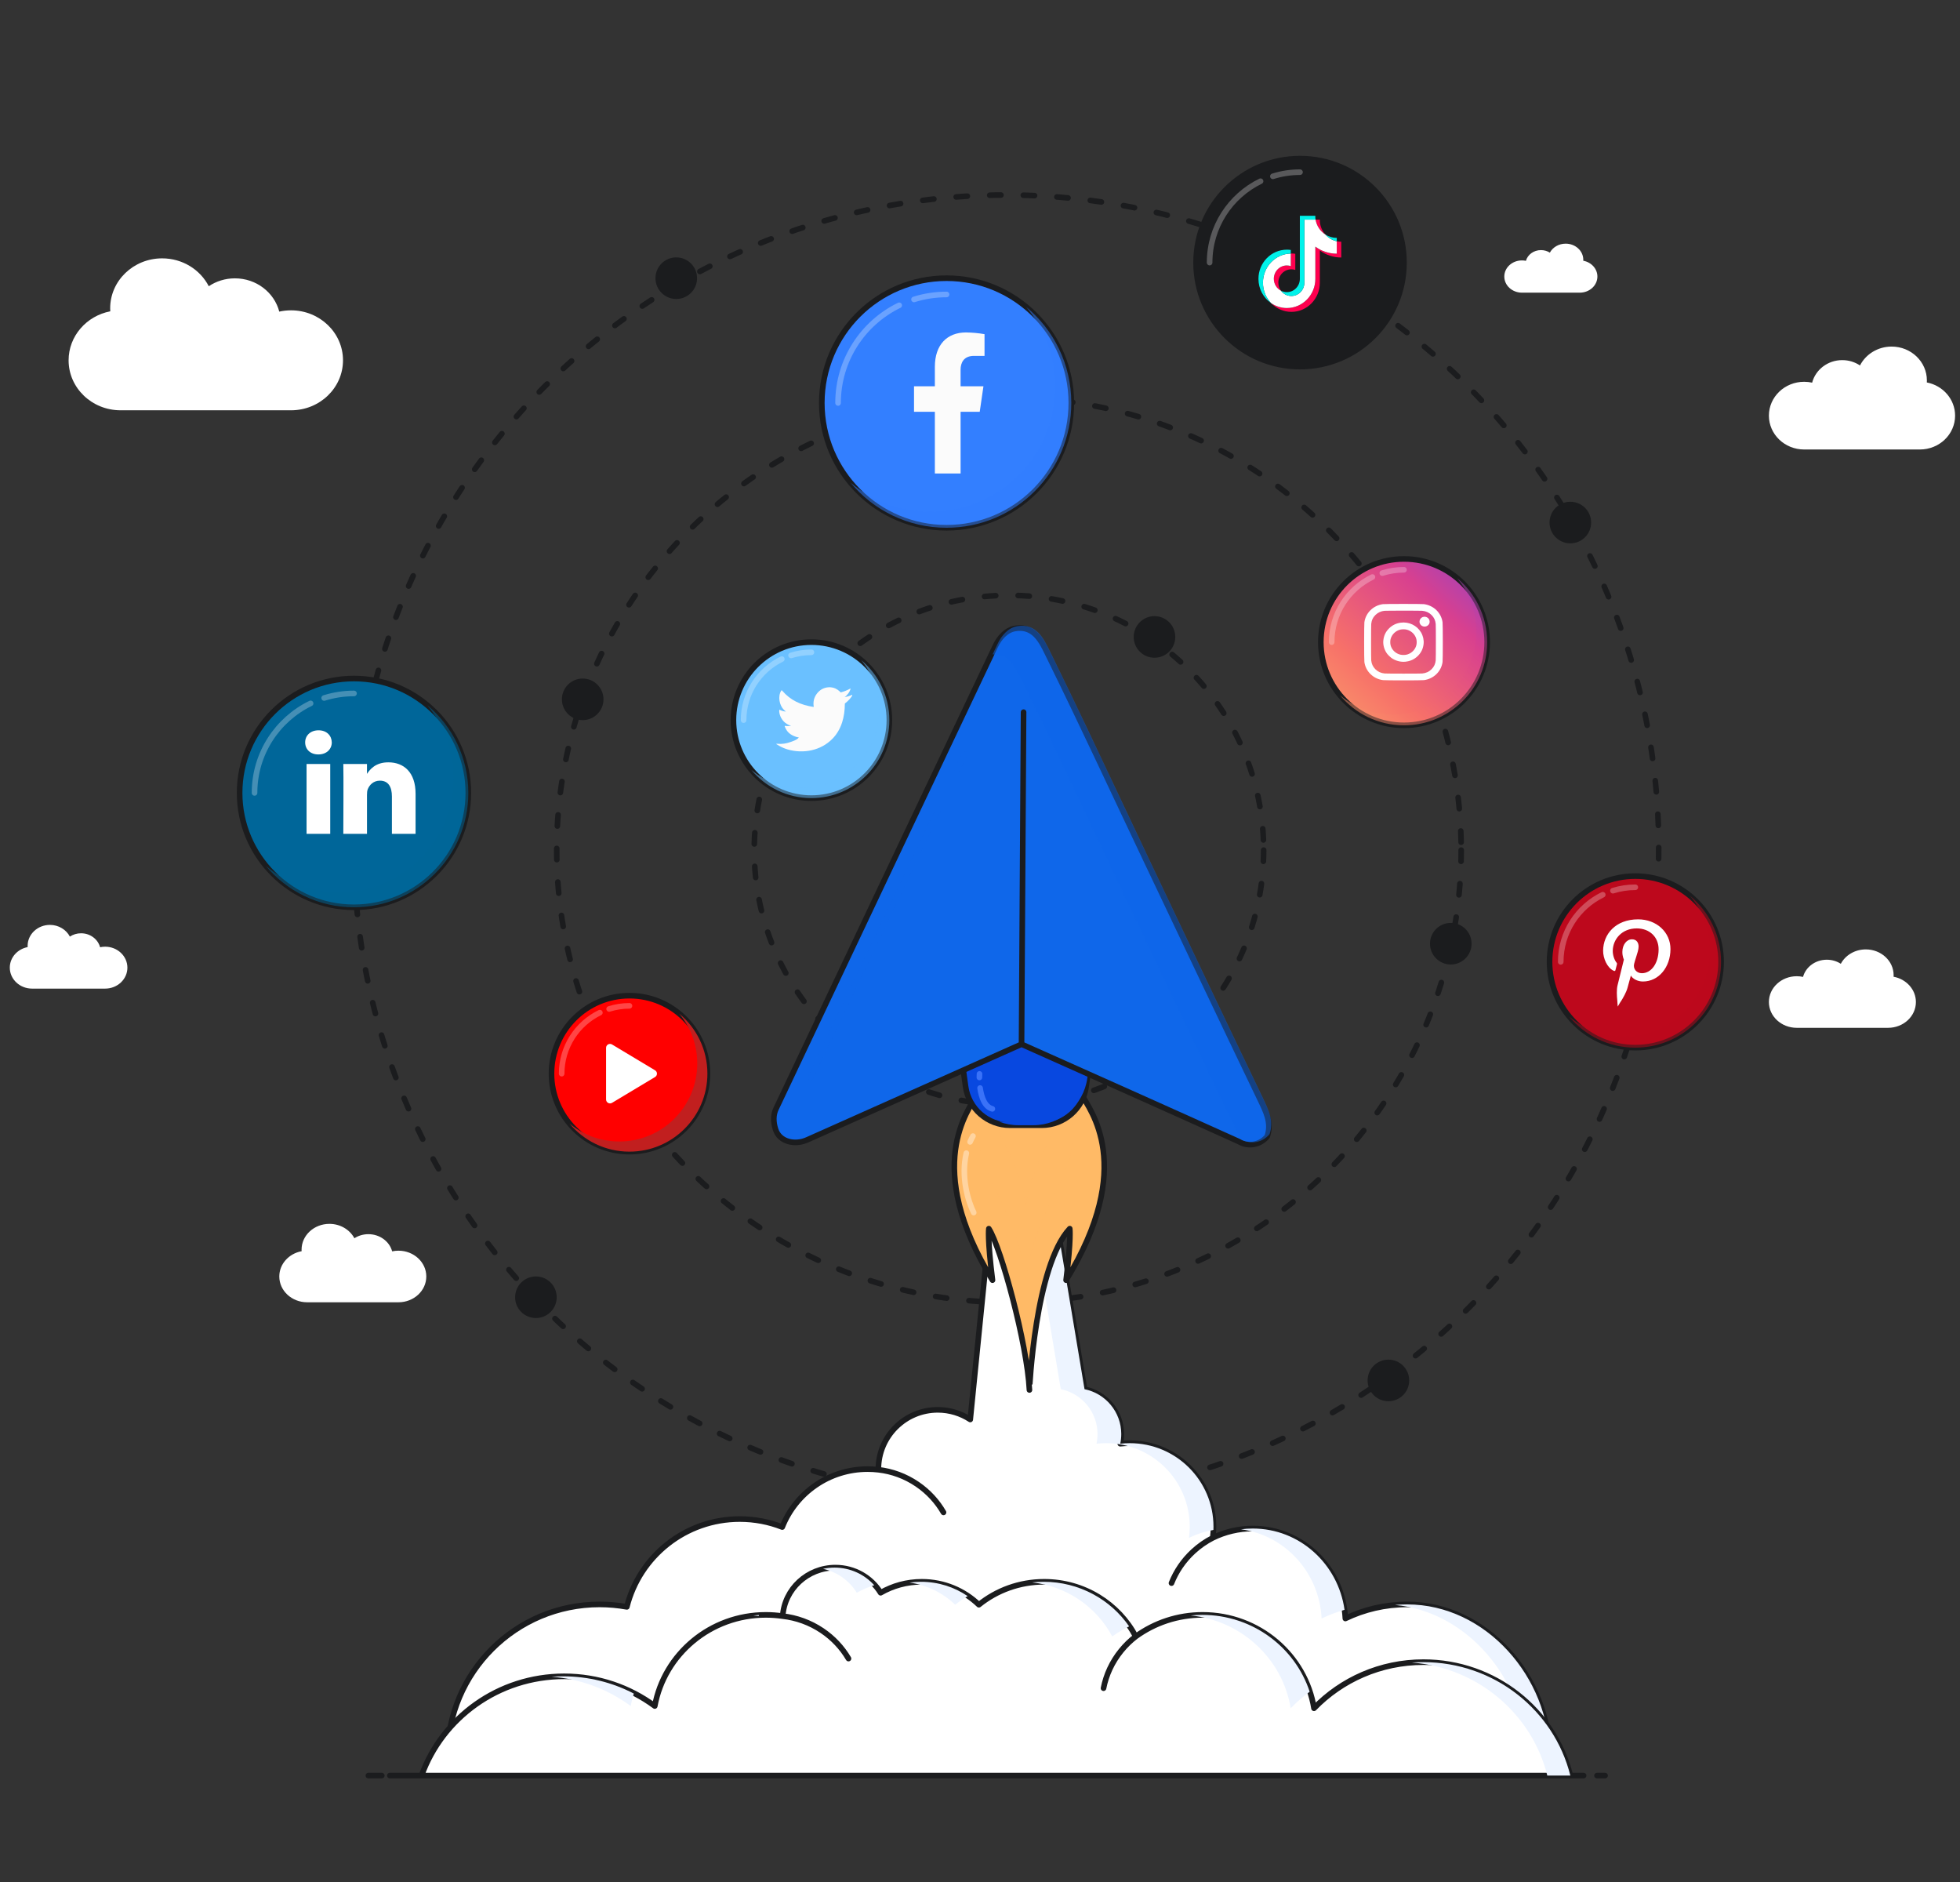 <?xml version="1.0" encoding="UTF-8"?>
<svg xmlns="http://www.w3.org/2000/svg" width="350" height="336" viewBox="0 0 350 336" fill="none">
  <rect x="0" y="0" width="350" height="336" fill="#333333" stroke="none"/>
  <circle cx="180.168" cy="151.771" r="45.483" stroke="#1B1C1E" stroke-linecap="round" stroke-dasharray="2 4"></circle>
  <circle cx="144.894" cy="128.566" r="13.924" fill="#6AC0FF" stroke="#1B1C1E"></circle>
  <g style="mix-blend-mode:multiply">
    <path d="M143.074 140.675C150.764 140.675 156.998 134.441 156.998 126.752C156.998 123.369 155.792 120.268 153.786 117.855C156.856 120.409 158.81 124.259 158.81 128.564C158.81 136.254 152.576 142.488 144.886 142.488C140.579 142.488 136.729 140.532 134.175 137.46C136.588 139.468 139.69 140.675 143.074 140.675Z" fill="#6AC0FF" fill-opacity="0.5"></path>
  </g>
  <path d="M132.787 128.566C132.787 123.774 135.571 119.632 139.611 117.67M144.895 116.459C143.629 116.459 142.409 116.653 141.262 117.013" stroke="white" stroke-opacity="0.27" stroke-linecap="round" stroke-linejoin="round"></path>
  <path d="M139.25 132.469L139.292 132.592C139.287 132.578 139.27 132.535 139.25 132.469Z" fill="#69C9D0"></path>
  <path d="M152.127 124.071C151.688 124.264 151.228 124.399 150.756 124.471C150.976 124.433 151.301 124.026 151.431 123.861C151.628 123.612 151.778 123.328 151.874 123.024C151.874 123.002 151.896 122.97 151.874 122.953C151.863 122.947 151.851 122.944 151.838 122.944C151.825 122.944 151.812 122.947 151.801 122.953C151.29 123.238 150.744 123.455 150.179 123.599C150.159 123.606 150.138 123.606 150.118 123.601C150.098 123.596 150.08 123.585 150.065 123.57C150.022 123.516 149.974 123.466 149.924 123.418C149.695 123.207 149.434 123.033 149.152 122.905C148.771 122.744 148.359 122.674 147.947 122.701C147.547 122.727 147.157 122.837 146.8 123.024C146.449 123.222 146.14 123.49 145.892 123.812C145.631 124.145 145.442 124.531 145.339 124.943C145.253 125.336 145.242 125.742 145.307 126.139C145.307 126.207 145.307 126.216 145.25 126.207C143.007 125.867 141.167 125.05 139.667 123.295C139.602 123.218 139.567 123.218 139.514 123.295C138.856 124.315 139.17 125.932 139.985 126.73C140.096 126.837 140.208 126.94 140.328 127.037C139.953 127.009 139.587 126.905 139.252 126.73C139.19 126.688 139.155 126.711 139.152 126.788C139.143 126.896 139.142 127.004 139.151 127.111C139.215 127.626 139.411 128.115 139.72 128.526C140.028 128.937 140.438 129.256 140.907 129.451C141.021 129.501 141.14 129.539 141.262 129.564C140.915 129.634 140.558 129.645 140.207 129.596C140.132 129.58 140.104 129.622 140.132 129.696C140.591 130.989 141.594 131.383 142.33 131.603C142.431 131.619 142.531 131.619 142.645 131.646L142.626 131.665C142.408 132.072 141.529 132.346 141.125 132.488C140.389 132.76 139.604 132.863 138.827 132.792C138.703 132.773 138.676 132.776 138.644 132.792C138.612 132.809 138.644 132.844 138.678 132.876C138.835 132.983 138.992 133.077 139.156 133.167C139.642 133.44 140.157 133.656 140.69 133.813C143.452 134.595 146.563 134.02 148.643 131.903C150.278 130.242 150.858 127.95 150.864 125.656C150.864 125.569 150.968 125.517 151.028 125.472C151.441 125.142 151.805 124.752 152.11 124.315C152.163 124.25 152.19 124.167 152.186 124.082C152.186 124.034 152.186 124.044 152.127 124.07L152.127 124.071Z" fill="#FBFBFB"></path>
  <circle cx="180.169" cy="151.772" r="80.757" stroke="#1B1C1E" stroke-linecap="round" stroke-dasharray="2 4"></circle>
  <circle cx="250.715" cy="114.643" r="14.852" fill="url(#paint0_linear_6037_11231)" stroke="#1B1C1E"></circle>
  <g style="mix-blend-mode:multiply">
    <path d="M248.779 127.562C256.981 127.562 263.631 120.912 263.631 112.71C263.631 109.102 262.344 105.794 260.204 103.221C263.479 105.945 265.563 110.051 265.563 114.643C265.563 122.846 258.914 129.495 250.712 129.495C246.117 129.495 242.01 127.409 239.286 124.132C241.86 126.274 245.169 127.562 248.779 127.562Z" fill="url(#paint1_linear_6037_11231)" fill-opacity="0.5"></path>
  </g>
  <path d="M237.798 114.641C237.798 109.529 240.768 105.111 245.076 103.018M250.712 101.727C249.363 101.727 248.061 101.934 246.838 102.318" stroke="white" stroke-opacity="0.27" stroke-linecap="round" stroke-linejoin="round"></path>
  <path d="M244.695 118.803L244.74 118.934C244.734 118.919 244.716 118.873 244.695 118.803Z" fill="#69C9D0"></path>
  <path fill-rule="evenodd" clip-rule="evenodd" d="M246.945 107.861C245.223 108.093 243.871 109.416 243.639 111.098C243.582 111.511 243.582 117.775 243.639 118.187C243.754 119.02 244.132 119.765 244.741 120.356C245.348 120.946 246.118 121.315 246.973 121.426C247.397 121.482 253.843 121.482 254.267 121.426C256.01 121.2 257.367 119.881 257.6 118.187C257.657 117.775 257.657 111.511 257.6 111.098C257.367 109.404 256.01 108.086 254.267 107.859C253.86 107.806 247.341 107.808 246.945 107.861ZM253.97 109.047C254.641 109.109 255.191 109.36 255.641 109.81C256.081 110.25 256.316 110.755 256.378 111.387C256.415 111.769 256.415 117.517 256.378 117.899C256.316 118.531 256.081 119.035 255.641 119.475C255.191 119.926 254.641 120.177 253.97 120.239C253.577 120.275 247.662 120.275 247.269 120.239C246.599 120.177 246.049 119.926 245.598 119.475C245.159 119.035 244.923 118.531 244.861 117.899C244.824 117.517 244.824 111.769 244.861 111.387C244.925 110.735 245.184 110.201 245.647 109.763C246.084 109.351 246.626 109.105 247.219 109.049C247.566 109.016 253.618 109.014 253.97 109.047ZM254.056 110.169C253.851 110.245 253.661 110.422 253.566 110.624C253.301 111.19 253.705 111.832 254.347 111.866C254.656 111.883 254.972 111.729 255.143 111.479C255.253 111.317 255.292 111.179 255.29 110.958C255.285 110.364 254.638 109.951 254.056 110.169ZM250.126 111.166C249.332 111.274 248.639 111.61 248.069 112.164C247.456 112.76 247.116 113.464 247.024 114.33C246.935 115.161 247.206 116.085 247.737 116.761C247.898 116.966 248.229 117.288 248.44 117.444C249.136 117.96 250.087 118.224 250.942 118.138C251.833 118.048 252.558 117.718 253.171 117.122C253.784 116.526 254.124 115.822 254.216 114.956C254.289 114.274 254.118 113.51 253.754 112.897C253.019 111.656 251.579 110.969 250.126 111.166ZM251.168 112.405C252.021 112.603 252.719 113.281 252.922 114.11C252.998 114.419 252.998 114.867 252.922 115.176C252.76 115.836 252.284 116.41 251.653 116.708C251.308 116.87 251.015 116.934 250.62 116.934C250.224 116.934 249.931 116.87 249.587 116.708C248.955 116.41 248.479 115.836 248.317 115.176C248.242 114.867 248.242 114.419 248.317 114.11C248.519 113.288 249.214 112.608 250.058 112.407C250.366 112.334 250.856 112.333 251.168 112.405Z" fill="white"></path>
  <circle cx="169.029" cy="71.944" r="22.278" fill="#337FFF" stroke="#1B1C1E"></circle>
  <path d="M174.952 73.517L175.615 68.962H171.533V66.001C171.533 64.755 172.103 63.537 173.926 63.537H175.809V59.658C174.713 59.469 173.604 59.366 172.495 59.352C169.135 59.352 166.94 61.537 166.94 65.487V68.961H163.217V73.516H166.94V84.535H171.534V73.516H174.954L174.952 73.517Z" fill="#FBFBFB"></path>
  <g style="mix-blend-mode:multiply">
    <path d="M166.124 91.321C178.427 91.321 188.401 81.347 188.401 69.043C188.401 63.631 186.471 58.669 183.261 54.809C188.173 58.895 191.301 65.054 191.301 71.943C191.301 84.247 181.327 94.221 169.023 94.221C162.132 94.221 155.972 91.092 151.886 86.178C155.746 89.39 160.709 91.321 166.124 91.321Z" fill="#337FFF" fill-opacity="0.5"></path>
  </g>
  <path d="M149.655 71.944C149.655 64.276 154.11 57.649 160.573 54.51M169.027 52.572C167.002 52.572 165.05 52.883 163.216 53.459" stroke="white" stroke-opacity="0.27" stroke-linecap="round" stroke-linejoin="round"></path>
  <path d="M159.991 78.182L160.058 78.378C160.049 78.355 160.022 78.287 159.991 78.182Z" fill="#69C9D0"></path>
  <circle cx="179.703" cy="151.308" r="116.494" stroke="#1B1C1E" stroke-linecap="round" stroke-dasharray="2 4"></circle>
  <circle cx="112.406" cy="191.685" r="13.924" fill="#FF0000" stroke="#1B1C1E"></circle>
  <g style="mix-blend-mode:multiply">
    <path d="M110.587 203.794C118.277 203.794 124.511 197.56 124.511 189.871C124.511 186.488 123.304 183.387 121.298 180.975C124.368 183.529 126.322 187.378 126.322 191.683C126.322 199.373 120.089 205.607 112.399 205.607C108.092 205.607 104.242 203.651 101.688 200.579C104.1 202.587 107.203 203.794 110.587 203.794Z" fill="#C11F1F"></path>
  </g>
  <path d="M108.229 196.295V187.072C108.229 186.528 108.822 186.192 109.289 186.472L116.975 191.084C117.428 191.355 117.428 192.012 116.975 192.284L109.289 196.896C108.822 197.176 108.229 196.839 108.229 196.295Z" fill="white"></path>
  <path d="M100.298 191.686C100.298 186.893 103.082 182.751 107.121 180.789M112.405 179.578C111.14 179.578 109.92 179.772 108.773 180.132" stroke="white" stroke-opacity="0.27" stroke-linecap="round" stroke-linejoin="round"></path>
  <path d="M106.763 195.59L106.805 195.713C106.799 195.699 106.782 195.656 106.763 195.59Z" fill="#69C9D0"></path>
  <path d="M173.26 253.427L178.541 200.725H185.769L193.667 248.018C197.409 248.774 200.226 252.074 200.226 256.032C200.226 256.622 200.164 257.197 200.045 257.751C200.606 257.688 201.177 257.655 201.755 257.655C210.005 257.655 216.694 264.33 216.694 272.564C216.694 273.24 216.649 273.907 216.561 274.559C218.728 273.493 221.156 272.895 223.721 272.895C232.572 272.895 239.799 280.009 240.243 288.955C243.586 287.345 247.334 286.443 251.294 286.443C265.351 286.443 276.705 299.509 276.705 313.537H178.312H79.919C79.919 298.573 92.074 286.443 107.067 286.443C108.729 286.443 110.356 286.592 111.935 286.877C114.201 277.871 122.368 271.202 132.095 271.202C134.774 271.202 137.334 271.708 139.685 272.629C142.084 266.57 148.005 262.284 154.929 262.284C155.581 262.284 156.224 262.322 156.856 262.396C156.856 262.359 156.856 262.321 156.856 262.283C156.856 256.44 161.602 251.703 167.457 251.703C169.599 251.703 171.593 252.337 173.26 253.427Z" fill="white"></path>
  <path d="M216.561 274.559C216.649 273.907 216.694 273.24 216.694 272.564C216.694 264.33 210.005 257.655 201.755 257.655C201.177 257.655 200.606 257.688 200.045 257.751C200.164 257.197 200.226 256.622 200.226 256.032C200.226 252.074 197.409 248.774 193.667 248.018L185.769 200.725H178.541L173.26 253.427C171.593 252.337 169.599 251.703 167.457 251.703C161.602 251.703 156.856 256.44 156.856 262.283C156.856 262.321 156.856 262.359 156.856 262.396M216.561 274.559C218.728 273.493 221.156 272.895 223.721 272.895C232.572 272.895 239.799 280.009 240.243 288.955C243.586 287.345 247.334 286.443 251.294 286.443C265.351 286.443 276.705 299.509 276.705 313.537H178.312H79.919C79.919 298.573 92.074 286.443 107.067 286.443C108.729 286.443 110.356 286.592 111.935 286.877C114.201 277.871 122.368 271.202 132.095 271.202C134.774 271.202 137.334 271.708 139.685 272.629C142.084 266.57 148.005 262.284 154.929 262.284C155.581 262.284 156.224 262.322 156.856 262.396M216.561 274.559C215.324 275.19 214.151 275.998 213.081 276.986C211.319 278.611 210.021 280.551 209.193 282.638M156.856 262.396C159.273 262.674 161.66 263.526 163.809 264.991C165.79 266.342 167.359 268.071 168.483 270.015" stroke="#1B1C1E" stroke-linecap="round" stroke-linejoin="round"></path>
  <g style="mix-blend-mode:multiply">
    <path d="M181.527 200.725L189.425 248.018C193.167 248.774 195.984 252.074 195.984 256.032C195.984 256.622 195.922 257.197 195.803 257.751C196.364 257.688 196.935 257.655 197.513 257.655C205.764 257.655 212.452 264.33 212.452 272.564C212.452 273.24 212.407 273.907 212.319 274.559C213.681 273.889 215.145 273.405 216.682 273.137C216.689 272.947 216.693 272.756 216.693 272.564C216.693 264.33 210.005 257.655 201.754 257.655C201.176 257.655 200.605 257.688 200.044 257.751C200.163 257.197 200.226 256.622 200.226 256.032C200.226 252.074 197.408 248.774 193.666 248.018L185.768 200.725H181.527Z" fill="#EDF4FF"></path>
    <path d="M221.6 273.033C229.459 274.063 235.593 280.735 236.002 288.955C237.308 288.326 238.677 287.805 240.096 287.403C238.946 279.2 232.053 272.895 223.721 272.895C223.002 272.895 222.295 272.942 221.6 273.033Z" fill="#EDF4FF"></path>
    <path d="M249.101 286.536C262.196 287.727 272.463 300.197 272.463 313.537H276.704C276.704 299.509 265.35 286.443 251.293 286.443C250.555 286.443 249.824 286.474 249.101 286.536Z" fill="#EDF4FF"></path>
  </g>
  <path d="M142.447 291.063C144.617 288.716 147.722 287.246 151.17 287.246C156.234 287.246 160.558 290.416 162.265 294.88" stroke="#1B1C1E"></path>
  <path d="M183.827 248.151V248.148L183.827 248.146C183.838 247.924 184.843 225.995 191.026 219.357C191.026 219.357 191.302 221.126 190.374 228.552C202.905 208.131 194.598 198.137 193.137 195.398H174.467C173.006 198.137 164.699 208.131 177.23 228.552C176.302 221.126 176.578 219.357 176.578 219.357C178.778 222.78 183.419 239.953 183.827 248.151Z" fill="#FFBA66"></path>
  <path d="M183.827 248.151V248.148C183.827 248.151 184.811 226.029 191.026 219.357C191.026 219.357 191.302 221.126 190.374 228.552C202.905 208.131 194.598 198.137 193.137 195.398H174.467C173.006 198.137 164.699 208.131 177.23 228.552C176.302 221.126 176.578 219.357 176.578 219.357C178.778 222.78 183.419 239.953 183.827 248.151ZM183.827 248.151L183.828 248.15M183.827 248.151V248.155L183.827 248.153" stroke="#1B1C1E" stroke-linejoin="round"></path>
  <path d="M173.876 216.486C172.883 214.516 171.554 210.141 172.561 205.875M173.743 202.83C173.55 203.171 173.378 203.517 173.226 203.867" stroke="#FFD4A0" stroke-linecap="round" stroke-linejoin="round"></path>
  <g style="mix-blend-mode:multiply">
    <path d="M176.788 194.27C175.525 196.637 173.152 203.077 176.562 209.895C180.823 218.418 182.717 223.626 183.19 228.835C183.664 223.626 185.558 218.418 189.819 209.895C193.228 203.077 190.855 196.637 189.593 194.27H176.788Z" fill="#FFBA66" fill-opacity="0.5"></path>
  </g>
  <g style="mix-blend-mode:multiply">
    <path d="M178.869 194.27C178.1 195.71 177.082 199.629 179.157 203.779C181.75 208.966 182.903 212.136 183.191 215.305C183.479 212.136 184.632 208.966 187.225 203.779C189.3 199.629 188.282 195.71 187.513 194.27H178.869Z" fill="#FFBA66" fill-opacity="0.5"></path>
  </g>
  <path d="M171.293 185.869H195.089L193.953 193.997C193.4 197.948 190.02 200.889 186.03 200.889H180.352C176.362 200.889 172.982 197.948 172.429 193.997L171.293 185.869Z" fill="#0848E0" stroke="#1B1C1E"></path>
  <g style="mix-blend-mode:multiply">
    <path d="M178.406 200.253C179.486 200.665 180.656 200.889 181.873 200.889L184.512 200.889C189.373 200.889 193.491 197.307 194.164 192.492L195.09 185.869L191.33 185.869L190.493 191.856C189.82 196.671 185.702 200.253 180.84 200.253L178.406 200.253Z" fill="#0848E0"></path>
  </g>
  <path d="M174.91 191.728C174.899 191.922 174.892 192.136 174.891 192.366M177.207 197.965C175.859 197.628 175.25 195.92 175.016 194.249" stroke="#3A72F8" stroke-linecap="round"></path>
  <path d="M182.417 186.425L144.175 203.488C142.005 204.475 139.222 203.913 138.493 201.64C138.033 200.204 138.103 198.962 138.567 197.97C151.648 170.322 164.758 142.683 177.721 115.376C178.448 113.843 179.654 112.444 181.333 112.193C185.061 111.636 186.239 115.066 187.592 117.744C193.404 129.569 198.956 141.554 204.618 153.469C211.394 167.741 218.181 182.043 225.007 196.245C226.051 198.432 227.115 200.458 226.294 202.884C225.698 203.627 224.853 204.129 223.914 204.296C222.976 204.463 222.009 204.284 221.191 203.793C208.989 198.272 194.74 191.933 182.417 186.425Z" fill="#0F67EA"></path>
  <path d="M182.781 127.147L182.417 186.425M182.417 186.425L144.175 203.488C142.005 204.475 139.222 203.913 138.493 201.64C138.033 200.204 138.103 198.962 138.567 197.97C151.648 170.322 164.758 142.683 177.721 115.376C178.448 113.843 179.654 112.444 181.333 112.193C185.061 111.636 186.239 115.066 187.592 117.744C193.404 129.569 198.956 141.554 204.618 153.469C211.394 167.741 218.181 182.043 225.007 196.245C226.051 198.432 227.115 200.458 226.294 202.884C225.698 203.627 224.853 204.129 223.914 204.296C222.976 204.463 222.009 204.284 221.191 203.793C208.989 198.272 194.74 191.933 182.417 186.425Z" stroke="#1B1C1E" stroke-linecap="round" stroke-linejoin="round"></path>
  <g style="mix-blend-mode:screen">
    <path d="M172.286 134.629L170.941 137.447M144.718 192.389L167.579 144.491" stroke="#0F67EA" stroke-opacity="0.8" stroke-linecap="round" stroke-linejoin="round"></path>
  </g>
  <g style="mix-blend-mode:multiply">
    <path d="M177.251 116.826C180.135 116.724 181.344 119.223 182.47 121.552C182.614 121.851 182.757 122.147 182.903 122.434C186.978 130.725 190.925 139.095 194.872 147.464C196.554 151.031 198.237 154.598 199.929 158.16L200.872 160.146C207.335 173.758 213.808 187.392 220.318 200.936C220.364 201.033 220.411 201.13 220.457 201.227C220.788 201.916 221.111 202.591 221.368 203.27C221.448 203.306 221.527 203.342 221.607 203.378C222.425 203.87 223.392 204.048 224.33 203.881C225.269 203.714 226.114 203.212 226.71 202.469C227.494 200.151 226.558 198.198 225.562 196.122C225.516 196.025 225.469 195.928 225.423 195.83C218.913 182.288 212.44 168.654 205.977 155.041L205.034 153.054C203.342 149.493 201.659 145.926 199.977 142.359C196.03 133.99 192.083 125.62 188.008 117.329C187.863 117.042 187.719 116.745 187.575 116.447C186.373 113.961 185.077 111.281 181.749 111.778C180.07 112.029 178.864 113.428 178.137 114.961C177.842 115.583 177.547 116.204 177.251 116.826Z" fill="#0F67EA" fill-opacity="0.5"></path>
  </g>
  <path d="M149.175 279.871C144.181 279.871 140.091 283.695 139.766 288.531C138.78 288.385 137.772 288.31 136.746 288.31C126.854 288.31 118.629 295.327 116.924 304.58C112.414 301.252 106.814 299.28 100.743 299.28C88.986 299.28 78.984 306.677 75.277 317.001H280.417C277.532 305.376 266.882 296.748 254.185 296.748C246.498 296.748 239.562 299.91 234.644 304.985C233.109 295.533 224.786 288.31 214.753 288.31C210.284 288.31 206.155 289.742 202.815 292.165C199.741 286.364 193.573 282.403 186.464 282.403C182.038 282.403 177.978 283.938 174.8 286.497C172.171 283.964 168.573 282.403 164.605 282.403C161.923 282.403 159.41 283.116 157.252 284.361C155.601 281.67 152.601 279.871 149.175 279.871Z" fill="white"></path>
  <path d="M139.766 288.531C140.091 283.695 144.181 279.871 149.175 279.871C152.601 279.871 155.601 281.67 157.252 284.361C159.41 283.116 161.923 282.403 164.605 282.403C168.573 282.403 172.171 283.964 174.8 286.497C177.978 283.938 182.038 282.403 186.464 282.403C193.573 282.403 199.741 286.364 202.815 292.165M139.766 288.531C138.78 288.385 137.772 288.31 136.746 288.31C126.854 288.31 118.629 295.327 116.924 304.58C112.414 301.252 106.814 299.28 100.743 299.28C88.986 299.28 78.984 306.677 75.277 317.001M139.766 288.531C142.209 288.808 144.621 289.655 146.793 291.113C148.795 292.457 150.38 294.177 151.517 296.111M202.815 292.165C206.155 289.742 210.284 288.31 214.753 288.31C224.786 288.31 233.109 295.533 234.644 304.985C239.562 299.91 246.498 296.748 254.185 296.748C266.882 296.748 277.532 305.376 280.417 317.001M202.815 292.165C201.869 292.891 200.994 293.737 200.211 294.699C198.569 296.719 197.525 299.022 197.059 301.398M75.277 317.001H280.417M75.277 317.001H69.615M280.417 317.001H282.786M68.178 317.001H65.783M285.181 317.001H286.618" stroke="#1B1C1E" stroke-linecap="round" stroke-linejoin="round"></path>
  <g style="mix-blend-mode:multiply">
    <path d="M135.509 288.337C135.18 288.354 134.852 288.379 134.526 288.412C134.851 288.444 135.174 288.484 135.494 288.531C135.499 288.466 135.504 288.402 135.509 288.337Z" fill="#EDF4FF"></path>
    <path d="M113.174 302.356C109.404 300.392 105.105 299.28 100.54 299.28C99.848 299.28 99.162 299.305 98.483 299.355C103.767 299.746 108.625 301.631 112.627 304.58C112.766 303.823 112.95 303.081 113.174 302.356Z" fill="#EDF4FF"></path>
    <path d="M276.304 317.001H280.417C277.53 305.376 266.867 296.748 254.156 296.748C253.464 296.748 252.778 296.774 252.099 296.824C263.892 297.696 273.574 306.009 276.304 317.001Z" fill="#EDF4FF"></path>
    <path d="M233.871 302.027C231.25 294.067 223.647 288.31 214.679 288.31C213.985 288.31 213.298 288.344 212.622 288.411C221.73 289.319 229.049 296.186 230.48 304.985C231.523 303.909 232.658 302.919 233.871 302.027Z" fill="#EDF4FF"></path>
    <path d="M201.629 290.358C198.31 285.557 192.709 282.403 186.359 282.403C185.663 282.403 184.977 282.44 184.302 282.514C190.539 283.194 195.838 286.931 198.615 292.165C199.56 291.48 200.568 290.875 201.629 290.358Z" fill="#EDF4FF"></path>
    <path d="M172.792 284.961C170.433 283.348 167.566 282.403 164.475 282.403C163.777 282.403 163.09 282.451 162.418 282.544C165.57 282.982 168.399 284.409 170.568 286.497C171.268 285.934 172.012 285.42 172.792 284.961Z" fill="#EDF4FF"></path>
    <path d="M156.114 283.02C155.015 283.349 153.972 283.801 153 284.361C151.688 282.224 149.524 280.65 146.971 280.092C147.633 279.947 148.321 279.871 149.028 279.871C151.85 279.871 154.384 281.089 156.114 283.02Z" fill="#EDF4FF"></path>
  </g>
  <circle cx="120.761" cy="49.666" r="3.713" fill="#1B1C1E"></circle>
  <circle cx="104.053" cy="124.854" r="3.713" fill="#1B1C1E"></circle>
  <circle cx="95.698" cy="231.602" r="3.713" fill="#1B1C1E"></circle>
  <circle cx="259.068" cy="168.481" r="3.713" fill="#1B1C1E"></circle>
  <circle cx="247.929" cy="246.453" r="3.713" fill="#1B1C1E"></circle>
  <circle cx="206.158" cy="113.715" r="3.713" fill="#1B1C1E"></circle>
  <circle cx="280.417" cy="93.293" r="3.713" fill="#1B1C1E"></circle>
  <ellipse cx="292.021" cy="171.725" rx="15.316" ry="15.313" fill="#BD081C" stroke="#1B1C1E"></ellipse>
  <g style="mix-blend-mode:multiply">
    <path d="M290.019 185.048C298.478 185.048 305.335 178.192 305.335 169.735C305.335 166.015 304.008 162.604 301.802 159.951C305.178 162.76 307.328 166.993 307.328 171.728C307.328 180.185 300.471 187.041 292.012 187.041C287.274 187.041 283.039 184.89 280.229 181.512C282.884 183.72 286.296 185.048 290.019 185.048Z" fill="#BD081C" fill-opacity="0.5"></path>
  </g>
  <path d="M278.702 171.724C278.702 166.453 281.765 161.898 286.208 159.74M292.02 158.408C290.628 158.408 289.286 158.622 288.025 159.018" stroke="white" stroke-opacity="0.27" stroke-linecap="round" stroke-linejoin="round"></path>
  <path d="M285.806 176.018L285.852 176.153C285.846 176.138 285.827 176.09 285.806 176.018Z" fill="#69C9D0"></path>
  <path d="M289.461 178.758C289.439 178.736 288.88 179.706 288.88 179.706C288.88 179.706 288.783 178.565 288.798 178.571C288.72 177.839 288.653 176.713 288.847 175.914C289.023 175.192 289.98 171.316 289.98 171.316C289.98 171.316 289.702 170.762 289.707 169.943C289.715 168.656 290.48 167.696 291.425 167.696C292.228 167.696 292.613 168.288 292.608 168.999C292.605 169.506 292.391 170.172 292.166 170.874C292.039 171.272 291.907 171.681 291.809 172.079C291.581 173 292.268 173.751 293.193 173.751C294.866 173.751 296.164 172.017 296.179 169.515C296.193 167.3 294.583 165.751 292.27 165.751C289.591 165.751 288.006 167.725 287.993 169.766C287.988 170.561 288.294 171.413 288.68 171.877C288.757 171.968 288.768 172.049 288.744 172.142C288.703 172.307 288.633 172.578 288.574 172.807L288.574 172.808C288.529 172.984 288.49 173.135 288.476 173.191C288.434 173.361 288.338 173.397 288.16 173.315C286.988 172.777 286.263 171.088 286.271 169.731C286.29 166.813 288.465 164.133 292.528 164.133C295.795 164.133 298.319 166.42 298.299 169.476C298.279 172.664 296.217 175.23 293.377 175.23C292.423 175.23 291.529 174.743 291.226 174.168C291.226 174.168 290.743 175.934 290.625 176.367C290.412 177.156 289.849 178.141 289.461 178.758Z" fill="white"></path>
  <circle cx="232.148" cy="46.883" r="18.565" fill="#1B1C1E" stroke="#1B1C1E"></circle>
  <path d="M235.686 44.719C236.765 45.51 238.087 45.975 239.515 45.975V43.157C239.245 43.157 238.975 43.128 238.711 43.071V45.289C237.283 45.289 235.961 44.824 234.881 44.032V49.784C234.881 52.661 232.607 54.993 229.802 54.993C228.756 54.993 227.783 54.669 226.975 54.112C227.897 55.08 229.183 55.68 230.606 55.68C233.412 55.68 235.686 53.347 235.686 50.47V44.719H235.686V44.719ZM236.678 41.875C236.126 41.257 235.764 40.458 235.686 39.575V39.213H234.924C235.115 40.335 235.77 41.294 236.678 41.875ZM228.749 51.904C228.441 51.49 228.274 50.983 228.275 50.462C228.275 49.146 229.315 48.079 230.598 48.079C230.838 48.079 231.075 48.116 231.303 48.191V45.309C231.037 45.272 230.768 45.256 230.499 45.262V47.504C230.271 47.43 230.033 47.392 229.794 47.393C228.511 47.393 227.471 48.46 227.471 49.776C227.471 50.706 227.991 51.512 228.749 51.904Z" fill="#FF004F"></path>
  <path d="M234.881 44.032C235.96 44.824 237.282 45.289 238.71 45.289V43.071C237.913 42.897 237.208 42.469 236.677 41.875C235.769 41.294 235.115 40.335 234.923 39.213H232.921V50.47C232.917 51.782 231.878 52.845 230.598 52.845C229.843 52.845 229.173 52.476 228.748 51.904C227.99 51.512 227.47 50.706 227.47 49.776C227.47 48.46 228.51 47.393 229.793 47.393C230.039 47.393 230.276 47.432 230.499 47.504V45.262C227.743 45.32 225.526 47.63 225.526 50.47C225.526 51.888 226.078 53.173 226.974 54.112C227.782 54.669 228.755 54.993 229.802 54.993C232.607 54.993 234.881 52.661 234.881 49.784V44.032H234.881Z" fill="white"></path>
  <path d="M238.711 43.071V42.471C237.992 42.472 237.287 42.266 236.678 41.876C237.217 42.482 237.928 42.9 238.711 43.071ZM234.923 39.213C234.905 39.106 234.891 38.998 234.881 38.89V38.527H232.117V49.784C232.113 51.097 231.075 52.159 229.794 52.159C229.418 52.159 229.063 52.068 228.749 51.905C229.173 52.476 229.843 52.845 230.598 52.845C231.879 52.845 232.917 51.783 232.922 50.471V39.213H234.923ZM230.499 45.262V44.624C230.268 44.591 230.035 44.575 229.802 44.575C226.997 44.575 224.723 46.907 224.723 49.784C224.723 51.588 225.616 53.178 226.975 54.113C226.079 53.174 225.527 51.888 225.527 50.47C225.527 47.63 227.743 45.321 230.499 45.262Z" fill="#00F2EA"></path>
  <g style="mix-blend-mode:multiply">
    <path d="M229.726 63.031C239.979 63.031 248.291 54.719 248.291 44.466C248.291 39.955 246.682 35.82 244.007 32.603C248.101 36.009 250.707 41.141 250.707 46.883C250.707 57.136 242.395 65.447 232.142 65.447C226.4 65.447 221.267 62.84 217.861 58.745C221.078 61.421 225.214 63.031 229.726 63.031Z" fill="#1B1C1E"></path>
  </g>
  <path d="M216.002 46.882C216.002 40.492 219.714 34.969 225.1 32.353M232.145 30.738C230.458 30.738 228.831 30.997 227.302 31.477" stroke="white" stroke-opacity="0.27" stroke-linecap="round" stroke-linejoin="round"></path>
  <path d="M224.62 52.08L224.676 52.243C224.669 52.224 224.646 52.167 224.62 52.08Z" fill="#69C9D0"></path>
  <circle cx="63.21" cy="141.562" r="20.421" fill="#006699" stroke="#1B1C1E"></circle>
  <g style="mix-blend-mode:multiply">
    <path d="M60.552 159.319C71.832 159.319 80.977 150.176 80.977 138.898C80.977 133.951 79.217 129.415 76.29 125.881C80.776 129.627 83.63 135.261 83.63 141.561C83.63 152.84 74.485 161.982 63.205 161.982C56.873 161.982 51.213 159.101 47.467 154.579C51.011 157.538 55.573 159.319 60.552 159.319Z" fill="#006699" fill-opacity="0.5"></path>
  </g>
  <path d="M45.454 141.56C45.454 134.531 49.539 128.456 55.464 125.578M63.215 123.803C61.359 123.803 59.569 124.087 57.887 124.616" stroke="white" stroke-opacity="0.27" stroke-linecap="round" stroke-linejoin="round"></path>
  <path d="M58.969 148.866V136.394H54.743V148.866H58.969ZM56.857 134.692C58.33 134.692 59.248 133.734 59.248 132.54C59.219 131.315 58.33 130.383 56.884 130.383C55.438 130.383 54.494 131.314 54.494 132.54C54.494 133.765 55.411 134.692 56.83 134.692H56.857ZM61.309 148.866H65.535V141.902C65.535 141.53 65.562 141.157 65.675 140.892C65.979 140.146 66.675 139.375 67.843 139.375C69.372 139.375 69.983 140.518 69.983 142.195V148.866H74.21V141.714C74.21 137.885 72.126 136.102 69.344 136.102C67.064 136.102 66.063 137.351 65.505 138.202H65.532V136.394H61.306C61.363 137.565 61.306 148.866 61.306 148.866H61.309Z" fill="white"></path>
  <path d="M342.828 80.25C346.306 80.25 349.125 77.544 349.125 74.206C349.125 71.278 346.956 68.836 344.076 68.28C344.083 68.161 344.087 68.04 344.087 67.919C344.087 64.581 341.268 61.875 337.79 61.875C335.312 61.875 333.168 63.249 332.14 65.246C331.243 64.645 330.151 64.293 328.973 64.293C326.378 64.293 324.2 66.005 323.597 68.317C323.139 68.215 322.662 68.161 322.172 68.161C318.694 68.161 315.875 70.868 315.875 74.206C315.875 77.544 318.694 80.25 322.172 80.25H342.828Z" fill="white"></path>
  <path d="M282.101 52.25C283.84 52.25 285.25 50.961 285.25 49.372C285.25 47.977 284.165 46.815 282.726 46.55C282.729 46.493 282.731 46.436 282.731 46.378C282.731 44.789 281.321 43.5 279.582 43.5C278.343 43.5 277.272 44.154 276.758 45.105C276.309 44.819 275.763 44.651 275.174 44.651C273.877 44.651 272.787 45.467 272.486 46.567C272.257 46.519 272.019 46.493 271.774 46.493C270.035 46.493 268.625 47.782 268.625 49.372C268.625 50.961 270.035 52.25 271.774 52.25H282.101Z" fill="white"></path>
  <path d="M337.153 183.5C339.899 183.5 342.125 181.438 342.125 178.895C342.125 176.664 340.413 174.804 338.139 174.38C338.145 174.289 338.148 174.197 338.148 174.105C338.148 171.562 335.922 169.5 333.176 169.5C331.22 169.5 329.527 170.547 328.716 172.069C328.007 171.611 327.145 171.342 326.216 171.342C324.167 171.342 322.447 172.647 321.972 174.408C321.61 174.33 321.233 174.289 320.847 174.289C318.101 174.289 315.875 176.351 315.875 178.895C315.875 181.438 318.101 183.5 320.847 183.5H337.153Z" fill="white"></path>
  <path d="M54.847 232.5C52.101 232.5 49.875 230.438 49.875 227.895C49.875 225.664 51.587 223.804 53.861 223.38C53.855 223.289 53.852 223.197 53.852 223.105C53.852 220.562 56.078 218.5 58.824 218.5C60.78 218.5 62.472 219.547 63.284 221.069C63.993 220.611 64.855 220.342 65.784 220.342C67.833 220.342 69.553 221.647 70.028 223.408C70.39 223.33 70.767 223.289 71.153 223.289C73.899 223.289 76.125 225.351 76.125 227.895C76.125 230.438 73.899 232.5 71.153 232.5H54.847Z" fill="white"></path>
  <path d="M5.727 176.5C3.531 176.5 1.75 174.825 1.75 172.758C1.75 170.946 3.12 169.434 4.939 169.09C4.934 169.016 4.932 168.942 4.932 168.867C4.932 166.8 6.713 165.125 8.909 165.125C10.474 165.125 11.828 165.975 12.477 167.212C13.044 166.84 13.734 166.622 14.477 166.622C16.116 166.622 17.492 167.682 17.873 169.113C18.162 169.05 18.463 169.016 18.773 169.016C20.969 169.016 22.75 170.692 22.75 172.758C22.75 174.825 20.969 176.5 18.773 176.5H5.727Z" fill="white"></path>
  <path d="M21.53 73.25C16.405 73.25 12.25 69.255 12.25 64.327C12.25 60.005 15.446 56.401 19.691 55.58C19.68 55.404 19.674 55.226 19.674 55.048C19.674 50.12 23.829 46.125 28.954 46.125C32.606 46.125 35.765 48.153 37.28 51.102C38.603 50.214 40.212 49.694 41.947 49.694C45.772 49.694 48.982 52.222 49.87 55.634C50.545 55.484 51.248 55.405 51.97 55.405C57.095 55.405 61.25 59.4 61.25 64.327C61.25 69.255 57.095 73.25 51.97 73.25H21.53Z" fill="white"></path>
  <defs>
    <linearGradient id="paint0_linear_6037_11231" x1="265.567" y1="99.791" x2="235.863" y2="132.279" gradientUnits="userSpaceOnUse">
      <stop stop-color="#9143C6"></stop>
      <stop offset="0.271" stop-color="#D8408F"></stop>
      <stop offset="0.667" stop-color="#F77169"></stop>
      <stop offset="1" stop-color="#FBA66A"></stop>
    </linearGradient>
    <linearGradient id="paint1_linear_6037_11231" x1="265.563" y1="103.221" x2="239.289" y2="131.961" gradientUnits="userSpaceOnUse">
      <stop stop-color="#9143C6"></stop>
      <stop offset="0.271" stop-color="#D8408F"></stop>
      <stop offset="0.667" stop-color="#F77169"></stop>
      <stop offset="1" stop-color="#FBA66A"></stop>
    </linearGradient>
  </defs>
</svg>
